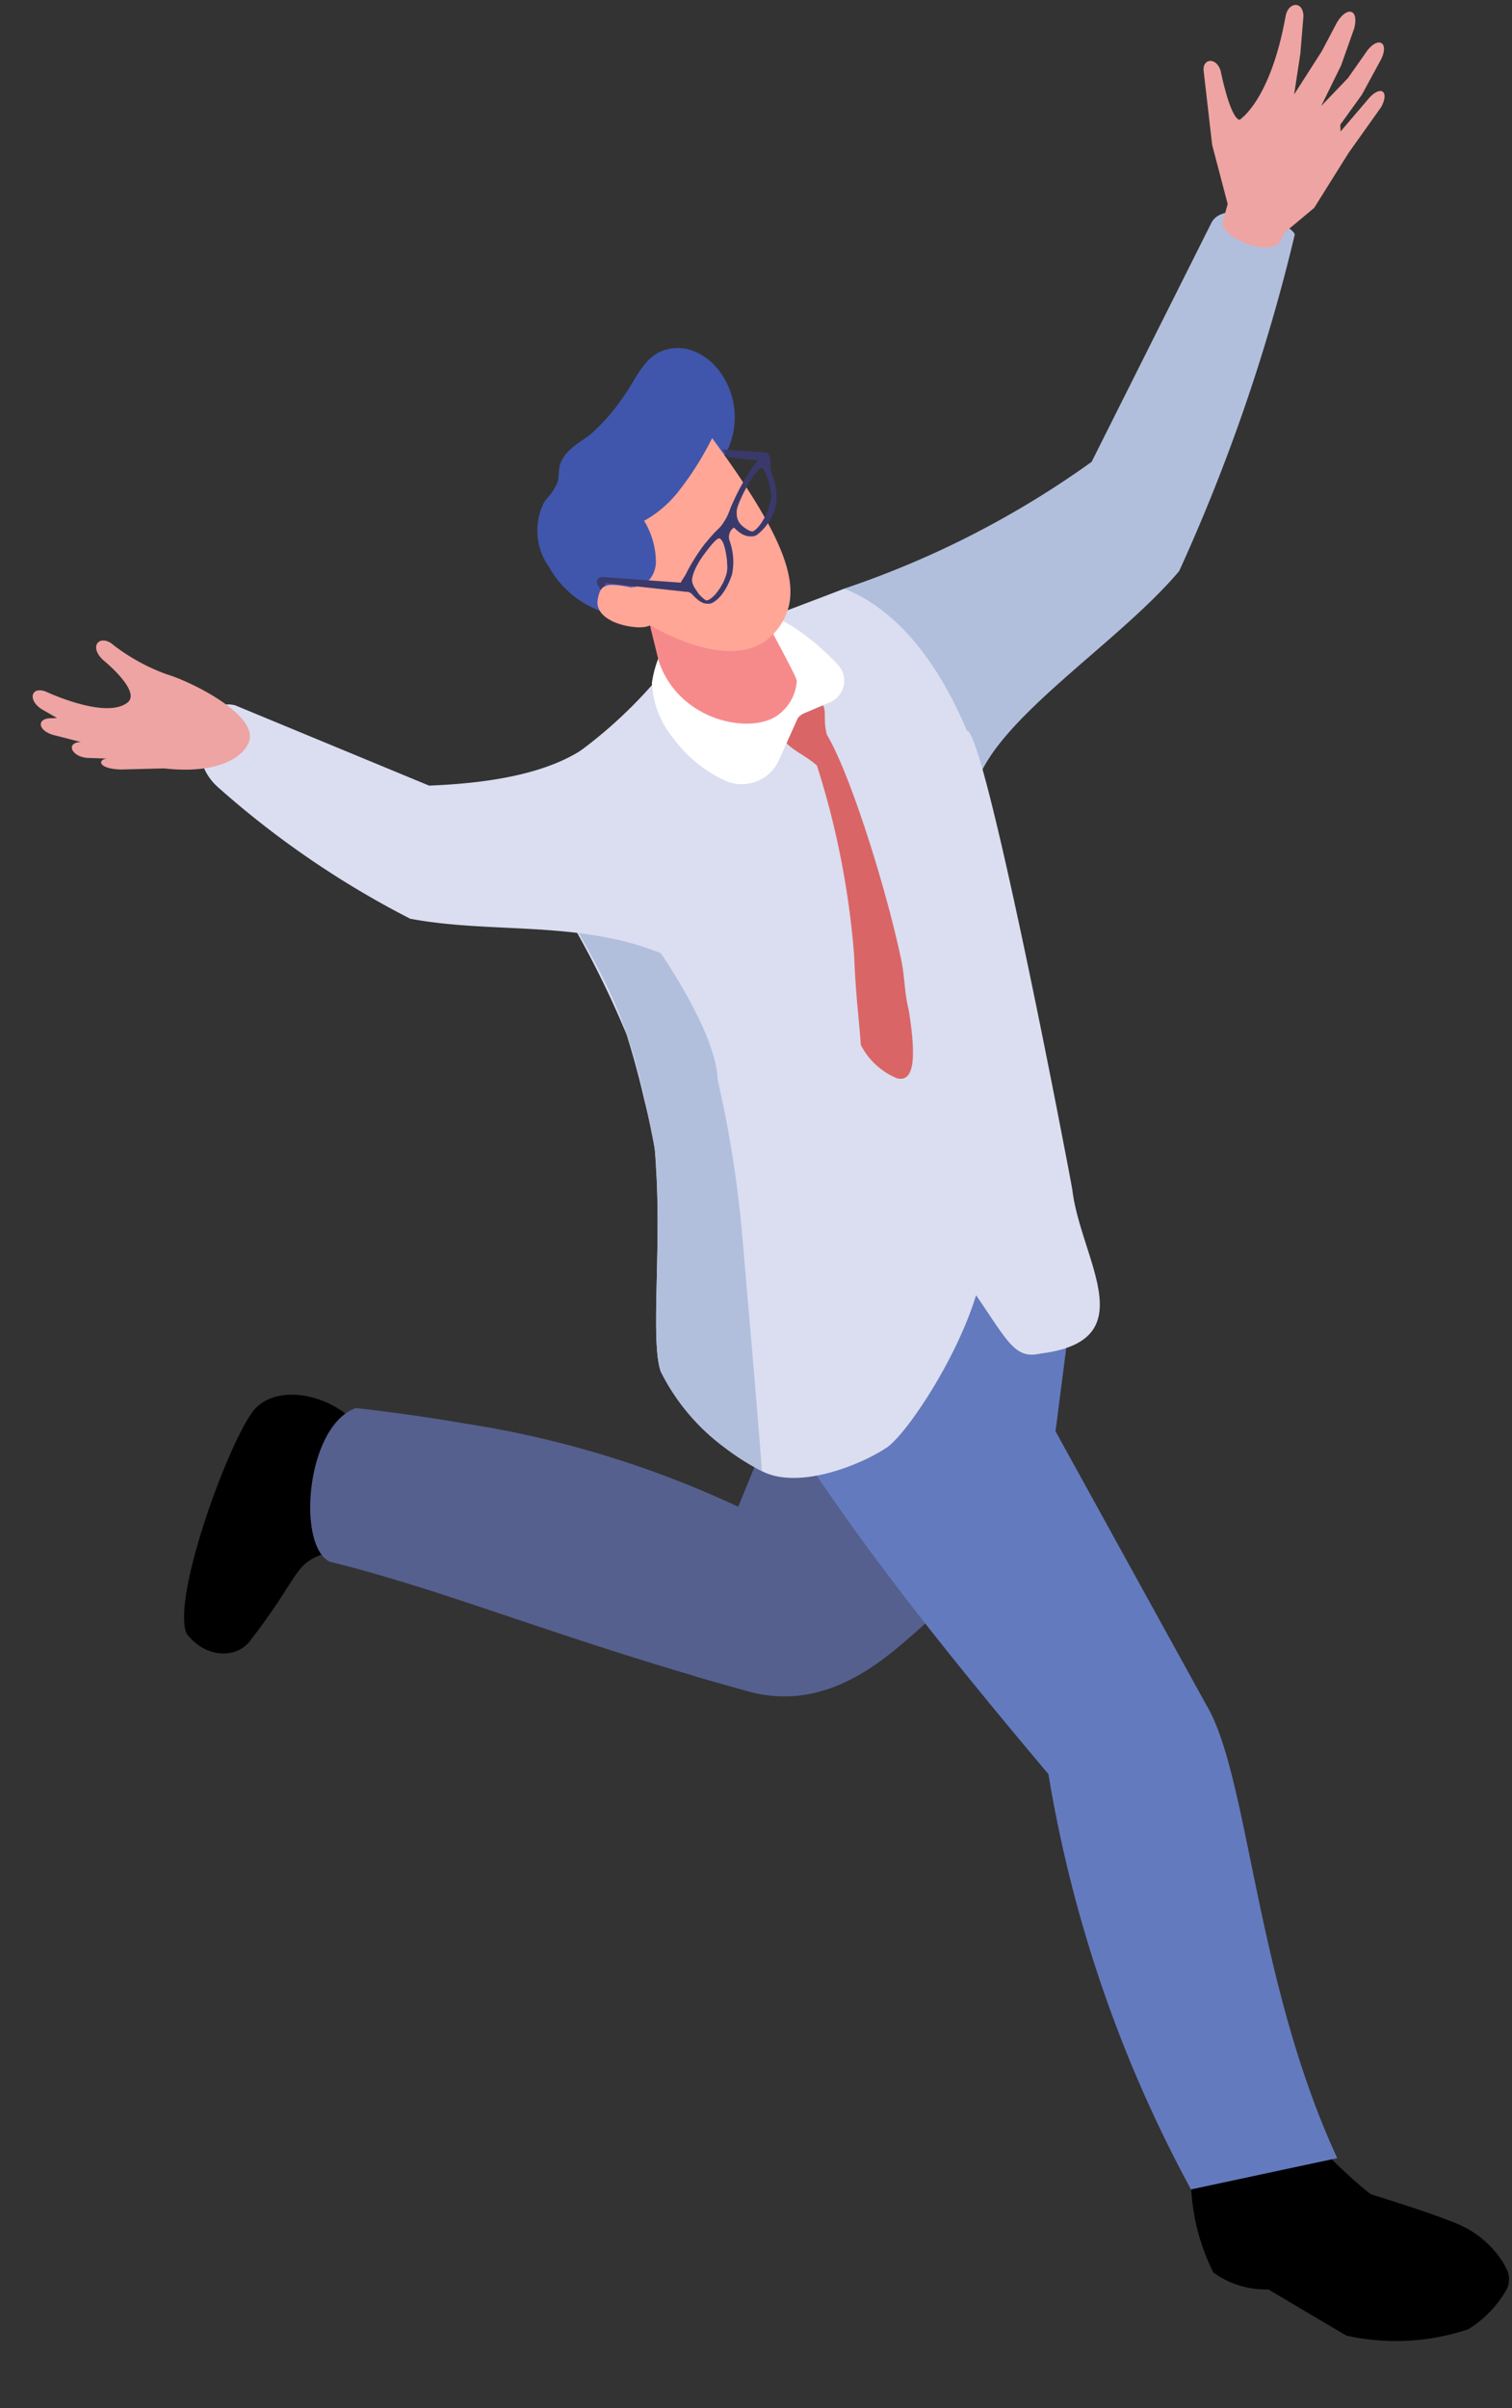 <svg xmlns="http://www.w3.org/2000/svg" xmlns:xlink="http://www.w3.org/1999/xlink" width="90.234" height="143.665" viewBox="0 0 90.234 143.665"><rect x="0" y="0" width="90.234" height="143.665" fill="#333333" stroke="none"/><defs><clipPath id="a"><rect width="83.046" height="139.51" fill="none"/></clipPath></defs><g transform="translate(0 4.346) rotate(-3)"><g transform="translate(0 0)" clip-path="url(#a)"><path d="M15.111,2.872,10.258,1.3C8.6-.136,5.882-.568,4.683.959,3.006,3.1-.639,11.728.1,13.895c.994,1.515,2.933,1.759,3.855.545C7.475,10.321,6.54,9.962,9.425,9.383l4.222.529Z" transform="translate(6.139 79.655)"/><path d="M43.354,4.494a2.147,2.147,0,0,1,1.037,3.337c-4.739,6.2-12.067,14.277-18.574,12.365q-1.845-.612-3.523-1.2c-9.128-3.22-14.921-5.984-21.281-7.915C-.922,10.057,0,2.932,3.038,2.007q3.439.572,6.57,1.29A60.061,60.061,0,0,1,25.523,9.088L29.821,0Z" transform="translate(13.998 78.648)" fill="#55608f"/><path d="M34.8,9.12C28.922,13.464,23.6,22.369,16.21,20.2q-1.845-.612-3.523-1.2A10.425,10.425,0,0,0,7.762,7.848L0,3.3A60.042,60.042,0,0,1,15.915,9.088L20.213,0Z" transform="translate(23.606 78.648)" fill="#55608f"/><path d="M.268,4.023a12.736,12.736,0,0,0,1.019,6.062,5.268,5.268,0,0,0,3.219,1.18l4.517,3a13.613,13.613,0,0,0,7.285,0,6.734,6.734,0,0,0,2.384-2.211,1.359,1.359,0,0,0,.072-1.286L18.6,10.42a5.912,5.912,0,0,0-2.666-2.491C13.955,7,11.1,6.007,10.89,5.9a28.168,28.168,0,0,1-2.2-2.2L6.759,0,0,1.395Z" transform="translate(64.154 124.744)"/><path d="M23.9,57.476A78.8,78.8,0,0,1,16.7,32.29C10.579,24.182,4.686,16.082.055,7.05.035,7.015.02,6.979,0,6.944l.1-.032L16.624,1.652,17.961.1a.3.3,0,0,1,.514.1l.836,2.54-.217,4.209-.9,4.938s8.12,16.75,8.12,16.75c2.333,4.371,2.05,16.569,6.4,27.432" transform="translate(40.471 72.338)" fill="#647abe"/><path d="M27.951,1.56c0-.612-3.991-2.482-4.914-1l-7.9,13.891A55.714,55.714,0,0,1,0,21.23l.891,5.552,6.114,7.51c.469-4.237,8.844-8.614,13.011-13.062A109.844,109.844,0,0,0,27.951,1.56" transform="translate(48.705 12.133)" fill="#b1bfdd"/><path d="M28.916,46.181c-1.525.269-1.883-.768-3.657-3.677-1.435,3.936-4.824,8.371-5.93,8.869-1.376.807-5.2,2.222-7.395.936a14.489,14.489,0,0,1-2.143-1.525,12.627,12.627,0,0,1-3.568-4.734c-.508-1.854.419-7.145.359-12.149,0-.4,0-.787-.02-1.176-.13-.977-.279-1.944-.468-2.91-.23-1.326-.518-2.631-.847-3.926A57.325,57.325,0,0,0,.772,16.244C1.38,14.61-.992,11.1.5,10.434c.5-.219.987-.458,1.445-.708A27.786,27.786,0,0,0,9.622,3.149Q14.614,1.625,19.607,0c3.01,1.365,5.332,4.574,6.867,8.849.837,0,3.249,16.145,4.325,23.828.269,1.914.459,3.3.518,3.787,0,.04.01.08.01.11.309,4.2,3.867,9.159-2.412,9.607" transform="translate(29.096 33.367)" fill="#dadef0"/><path d="M0,1.73c.159.895,1.338,1.321,2.077,2.077A49.9,49.9,0,0,1,3.7,15.249c-.031,2.494.1,3.9.118,5.335a4.245,4.245,0,0,0,2.072,2.111c.831.223,1.266-.64.889-4.075-.2-.969-.124-1.9-.277-2.907C5.865,11.513,4.044,4.4,2.769,2.008,2.514.889,3.019.237,2.284,0,2.049.164.235,1.568,0,1.73" transform="translate(44.448 40.014)" fill="#da6566"/><path d="M8.542,10.531C8.624,7.164,4.149.487,4.044.588,2.334-.364,1.793.817,0,0,2.7,5.108,3.7,7.663,4.576,14.422c.235,5.318-.889,11.317-.34,13.319a12.657,12.657,0,0,0,3.576,4.743A14.617,14.617,0,0,0,9.95,34c.044,0-.235-8.593-.425-14.077a67.408,67.408,0,0,0-.982-9.395" transform="translate(31.08 51.674)" fill="#b1bfdd"/><path d="M13.581,5.469,2.289.087C.34-.6-1.046,2.961,1.037,4.949a54.882,54.882,0,0,0,11,8.39c4.8,1.169,10.038.6,14.834,2.841L23.64,3.254c-2.2,1.7-5.757,2.271-10.058,2.214" transform="translate(9.769 38.335)" fill="#dadef0"/><path d="M12.8,6.332c-.2.843-1.658,2.061-5.2,1.479l-2.58-.07c-1.566-.133-1.33-.843-.476-.669L3.084,6.948c-.974-.118-1.277-.991-.353-.969L1.238,5.512C.177,5.217.11,4.394,1.085,4.472h.3L.581,3.955C-.31,3.4-.125,2.478.788,2.859c0,0,3.467,1.873,4.84.919.9-.627-1.321-2.62-1.321-2.62C3.438.243,4.261-.429,5,.327A11.849,11.849,0,0,0,8.048,2.209c1.456.516,5.119,2.6,4.75,4.123" transform="translate(0 34.139)" fill="#eea4a2"/><path d="M.652,12.731l.362-1.085L.274,8.083,0,3.681c-.078-.773.784-.863,1.009,0,0,0,.4,2.823.974,2.991,0,0,1.882-1.008,3.058-5.983.179-.9,1.1-.941,1.076,0l-.3,2.218-.5,2.42L7.1,2.84,8.1,1.165c.626-.925,1.357-.756,1.01.4L8.206,3.748,6.895,6.1,8.576,4.521,9.827,2.926c.7-.8,1.313-.4.8.552L9.349,5.563,7.971,7.277v.4L9.819,5.73c.717-.672,1.188-.28.654.613l-2.1,2.647L6.156,12.15,4.273,13.562s-.155.347-.214.436c-.716,1.065-3.6-.447-3.408-1.266" transform="translate(71.742 0)" fill="#eea4a2"/><path d="M.02,4.39A6.544,6.544,0,0,1,.908,2.152c.172-.182.345-.352.519-.513A2.482,2.482,0,0,1,2.629.43c3.163-1.452,6.513,1.05,8.52,3.437a1.4,1.4,0,0,1-.556,2.223l-1.908.693-1.33,2.59A2.431,2.431,0,0,1,4,10.393,7.993,7.993,0,0,1,1.117,7.74,5.634,5.634,0,0,1,.02,4.39" transform="translate(36.926 33.995)" fill="#fff"/><path d="M0,.277A14.227,14.227,0,0,1,3.9.045C4.709.114,5.47.2,6.215.233c.7,1.748,2.9,6.123,2.846,6.366A2.7,2.7,0,0,1,7.884,8.533C6.286,9.681,2,8.717.916,5.057.9,5,.377,2.272,0,.277" transform="translate(36.524 32.119)" fill="#f68a8b"/><path d="M.65,8.595A3.244,3.244,0,0,0,1.373,7.6c.1-.281.082-.587.155-.874.234-.915,1.182-1.341,1.9-1.813A11.589,11.589,0,0,0,5.557,2.735C6.276,1.873,6.739.7,7.818.2A2.574,2.574,0,0,1,9.9.24a3.622,3.622,0,0,1,1.564,1.427,4.6,4.6,0,0,1,.114,4.6c-.948,1.48-1.774,3.078-2.75,4.567a16.808,16.808,0,0,1-1.607,2.143c-.6.7-.538,1.192-.567,2.138a.856.856,0,0,1-.191.626A.781.781,0,0,1,6,15.9,5.833,5.833,0,0,1,.585,12.627,3.719,3.719,0,0,1,.507,8.773q.068-.091.144-.178" transform="translate(30.582 18.508)" fill="#4056ac"/><path d="M5.628,0,4.158.8A7.776,7.776,0,0,1,0,5.242L1.3,8.078a.62.62,0,0,1-.332.808.666.666,0,0,1-.391.051l.69,2.131s5.257,3.831,7.836.871C10.906,9.873,10.241,6.979,5.628,0" transform="translate(35.465 23.67)" fill="#ffa697"/><path d="M0,8.026c.038-.363.391-.6.719-.758a7.612,7.612,0,0,1,1.566-.561l.067.24a2.386,2.386,0,0,0,.036-.5c-.027-.607-.209-1.2-.2-1.8A5.241,5.241,0,0,1,3.8,1.4,4.36,4.36,0,0,1,5.489.121a1.713,1.713,0,0,1,1.92.411c.561.756.05,1.831-.465,2.661A18.04,18.04,0,0,1,4.783,6.187,6.758,6.758,0,0,1,2.733,7.73a4.775,4.775,0,0,1,.572,2.547c-.066.567-.42,1.2-.99,1.214s-.932-.551-1.191-1.046L.193,8.669A1.174,1.174,0,0,1,0,8.026" transform="translate(34.255 20.969)" fill="#4056ac"/><path d="M.276,8.171a.4.4,0,0,0,.293.208.123.123,0,0,0,.122-.047v0l.044-.062a.1.1,0,0,0,.015-.041V8.2l0-.01,0-.008,0-.008,0-.008,0-.008,0-.007,0-.008,0-.008,0-.006L.468,7.678C.451,7.649.461,7.63.462,7.606.48,7.6.489,7.585.513,7.587a.219.219,0,0,1,.035.006l4.615.747h0l.005.007,0,0,0,0h0a.1.1,0,0,0,.034.009l.152.014a.076.076,0,0,1-.034-.009s.013,0,.018,0a.421.421,0,0,1,.153.052.449.449,0,0,1,.134.106l.093.109.006.007.045.049c.03.033.058.065.094.1l.043.039.043.04c.017.015.032.031.05.046a1.376,1.376,0,0,0,.139.1c.007,0,.015.007.022.012l.032.017a.637.637,0,0,0,.245.089l.152.015c-.009,0-.017-.008-.026-.009a.368.368,0,0,0,.208-.017c.036-.016.746-.239,1.3-1.644a3.7,3.7,0,0,0-.047-2.039.713.713,0,0,1,.1-.561.44.44,0,0,1,.035-.045A.6.6,0,0,1,8.2,4.791a.313.313,0,0,1,.116-.1.191.191,0,0,1,.067.04c.024.027.06.068.106.113l.006.006.031.029c.031.03.062.061.1.092.011.009.024.017.035.026l.059.044c.023.017.044.035.069.051s.057.03.086.045.048.027.073.039a.8.8,0,0,0,.246.072l.152.014-.005,0A.558.558,0,0,0,9.7,5.177,3.134,3.134,0,0,0,10.928,3.4a3.556,3.556,0,0,0-.192-1.847,2.679,2.679,0,0,1,0-.817c0-.044-.164-.52-.275-.416A.047.047,0,0,1,10.5.309L10.346.294h-.012l-.005,0,0,0h0l0,0L7.906,0l.257.469,1.8.292L9.952.779l-.035.04q-.11.125-.216.256c-.075.093-.149.188-.222.285q-.089.119-.175.24l-.053.076c-.08.115-.158.231-.233.347-.01.014-.017.029-.027.043-.025.039-.048.078-.072.116-.045.072-.092.145-.135.217-.023.039-.044.078-.067.117s-.062.107-.093.161-.048.081-.069.12c-.033.06-.062.117-.093.176s-.058.108-.085.16l-.037.07q-.087.173-.165.336l-.013.028,0,.011c-.036.079-.073.162-.115.246l-.021.045a2.476,2.476,0,0,1-.193.331c-.021.029-.042.058-.065.086s-.041.064-.062.093a1.777,1.777,0,0,1-.229.263l-.02.018c-.057.053-.111.1-.164.145l-.008.007-.022.02c-.055.051-.113.1-.172.161-.028.027-.058.059-.087.087l-.087.088-.063.063c-.063.066-.128.138-.192.211l-.043.047L6.6,5.5c-.082.093-.165.191-.248.294-.015.018-.031.04-.045.058l-.079.1c-.039.051-.079.1-.118.152q-.09.12-.181.247l-.053.075q-.111.16-.221.33c-.07.108-.139.22-.209.335-.038.063-.075.128-.113.194s-.084.134-.132.2l-.051.071-.048.067-.021.029c-.015.022-.03.043-.042.063l-.021.033-.013.022L5,7.793,5,7.8l0,0L.414,7.224h0l-.021,0-.02,0-.02,0h0l-.014,0H.264l-.017,0-.016,0-.016,0-.017,0-.012,0h0l0,0-.017.007-.018.01-.02.013A.144.144,0,0,0,.1,7.28a.16.16,0,0,0-.023.027l-.044.062h0a.275.275,0,0,0,0,.28Zm8.81-2.989.012.006h0l-.009-.005M8.62,4.307a.9.9,0,0,1-.065-.2c0-.023-.005-.042-.007-.064a.89.89,0,0,1-.01-.105c0-.019,0-.035,0-.051,0-.041.005-.079.006-.1V3.776c0-.007,0-.018,0-.032a.68.68,0,0,1,.02-.118c0-.015.006-.029.012-.048s0-.015.007-.023c.012-.038.027-.082.047-.133l.01-.026c.022-.055.049-.118.083-.19l.017-.034c.029-.061.064-.131.1-.2.016-.031.033-.063.051-.1.033-.061.072-.129.111-.2s.062-.11.1-.171c.07-.119.145-.244.234-.386q.086-.136.168-.252l.008-.01a3.741,3.741,0,0,1,.247-.313c.029-.032.052-.052.079-.079.049-.05.1-.1.141-.137.027-.022.05-.034.074-.051a.722.722,0,0,1,.1-.064c.008,0,.014,0,.022-.006a.219.219,0,0,1,.053.048v0a.941.941,0,0,1,.091.162c.029.063.059.136.087.215l.01.027c.029.081.058.168.086.26.021.07.043.154.063.244l0,.012c.02.091.039.187.053.282l0,.008c.015.094.026.186.032.268v.013a1.115,1.115,0,0,1,0,.207,2.242,2.242,0,0,1-.077.339c0,.01-.005.02-.008.03a3.455,3.455,0,0,1-.131.352L10.44,3.7c-.053.12-.111.239-.176.353l-.007.014a3.878,3.878,0,0,1-.21.333,2.532,2.532,0,0,1-.3.361l0,0a.985.985,0,0,1-.3.208l-.026.006h0a.6.6,0,0,1-.066-.016.451.451,0,0,1-.043-.017,1.042,1.042,0,0,1-.156-.08c-.014-.008-.025-.014-.04-.023S9.06,4.8,9.035,4.779s-.076-.055-.118-.092A1.261,1.261,0,0,1,8.735,4.5l0,0a1.013,1.013,0,0,1-.1-.16c0-.008-.012-.018-.016-.026m.011.542.03.029-.016-.015L8.63,4.849m-1.146.422h0l-.022-.006.023.006M5.767,8.082a1.1,1.1,0,0,1-.082-.251.662.662,0,0,1-.017-.11.835.835,0,0,1,.033-.2l0-.006a2.12,2.12,0,0,1,.1-.275l0-.01A3.6,3.6,0,0,1,5.969,6.9l.01-.017c.068-.118.145-.242.236-.37Q6.3,6.4,6.391,6.28c.071-.088.129-.157.191-.231.038-.045.079-.094.113-.134l.058-.066c.055-.062.108-.121.155-.171L6.98,5.6c.04-.04.078-.078.111-.109l.057-.052c.032-.028.06-.051.086-.071l.039-.03A.674.674,0,0,1,7.348,5.3l.015-.009a.281.281,0,0,1,.043-.015.174.174,0,0,1,.045.016.237.237,0,0,1,.025.014l0,0a.356.356,0,0,1,.065.067v0a.65.65,0,0,1,.069.119,1.4,1.4,0,0,1,.081.231l0,.006a3.24,3.24,0,0,1,.07.351c.013.089.022.169.031.248,0,.021,0,.043.007.063.007.079.013.154.017.222V6.64c0,.06,0,.117,0,.168s0,.078,0,.115c0,.02,0,.042,0,.06a2.235,2.235,0,0,1-.021.224v.006c-.007.05-.015.079-.016.086h0a2.551,2.551,0,0,1-.178.462l0,.008a3.378,3.378,0,0,1-.264.441,3.219,3.219,0,0,1-.23.288L7.1,8.512a2.279,2.279,0,0,1-.235.226l-.007.006a1.285,1.285,0,0,1-.232.155l-.007,0a.549.549,0,0,1-.146.042.325.325,0,0,1-.048-.021L6.41,8.912A1.143,1.143,0,0,1,6.3,8.821l-.035-.033c-.043-.041-.086-.084-.126-.13l0,0A1.652,1.652,0,0,1,6.01,8.5c-.034-.05-.055-.1-.085-.145a2.673,2.673,0,0,1-.157-.271m.34.808h0m-.237-.243.018.022-.005-.006-.013-.015m-.239-.222a.242.242,0,0,1,.024.016l-.006,0c-.006,0-.012-.012-.018-.014M.106,7.319c.013-.007.02-.02.035-.026h0c-.015.005-.023.018-.036.026" transform="translate(33.988 24.699)" fill="#3a396b"/><path d="M3.646,1.692c-.181.838-.68,1.083-1.8.841S-.157,1.679.024.841.5-.135,1.62.107,3.827.854,3.646,1.692" transform="translate(33.951 32.414)" fill="#ffa697"/></g></g></svg>